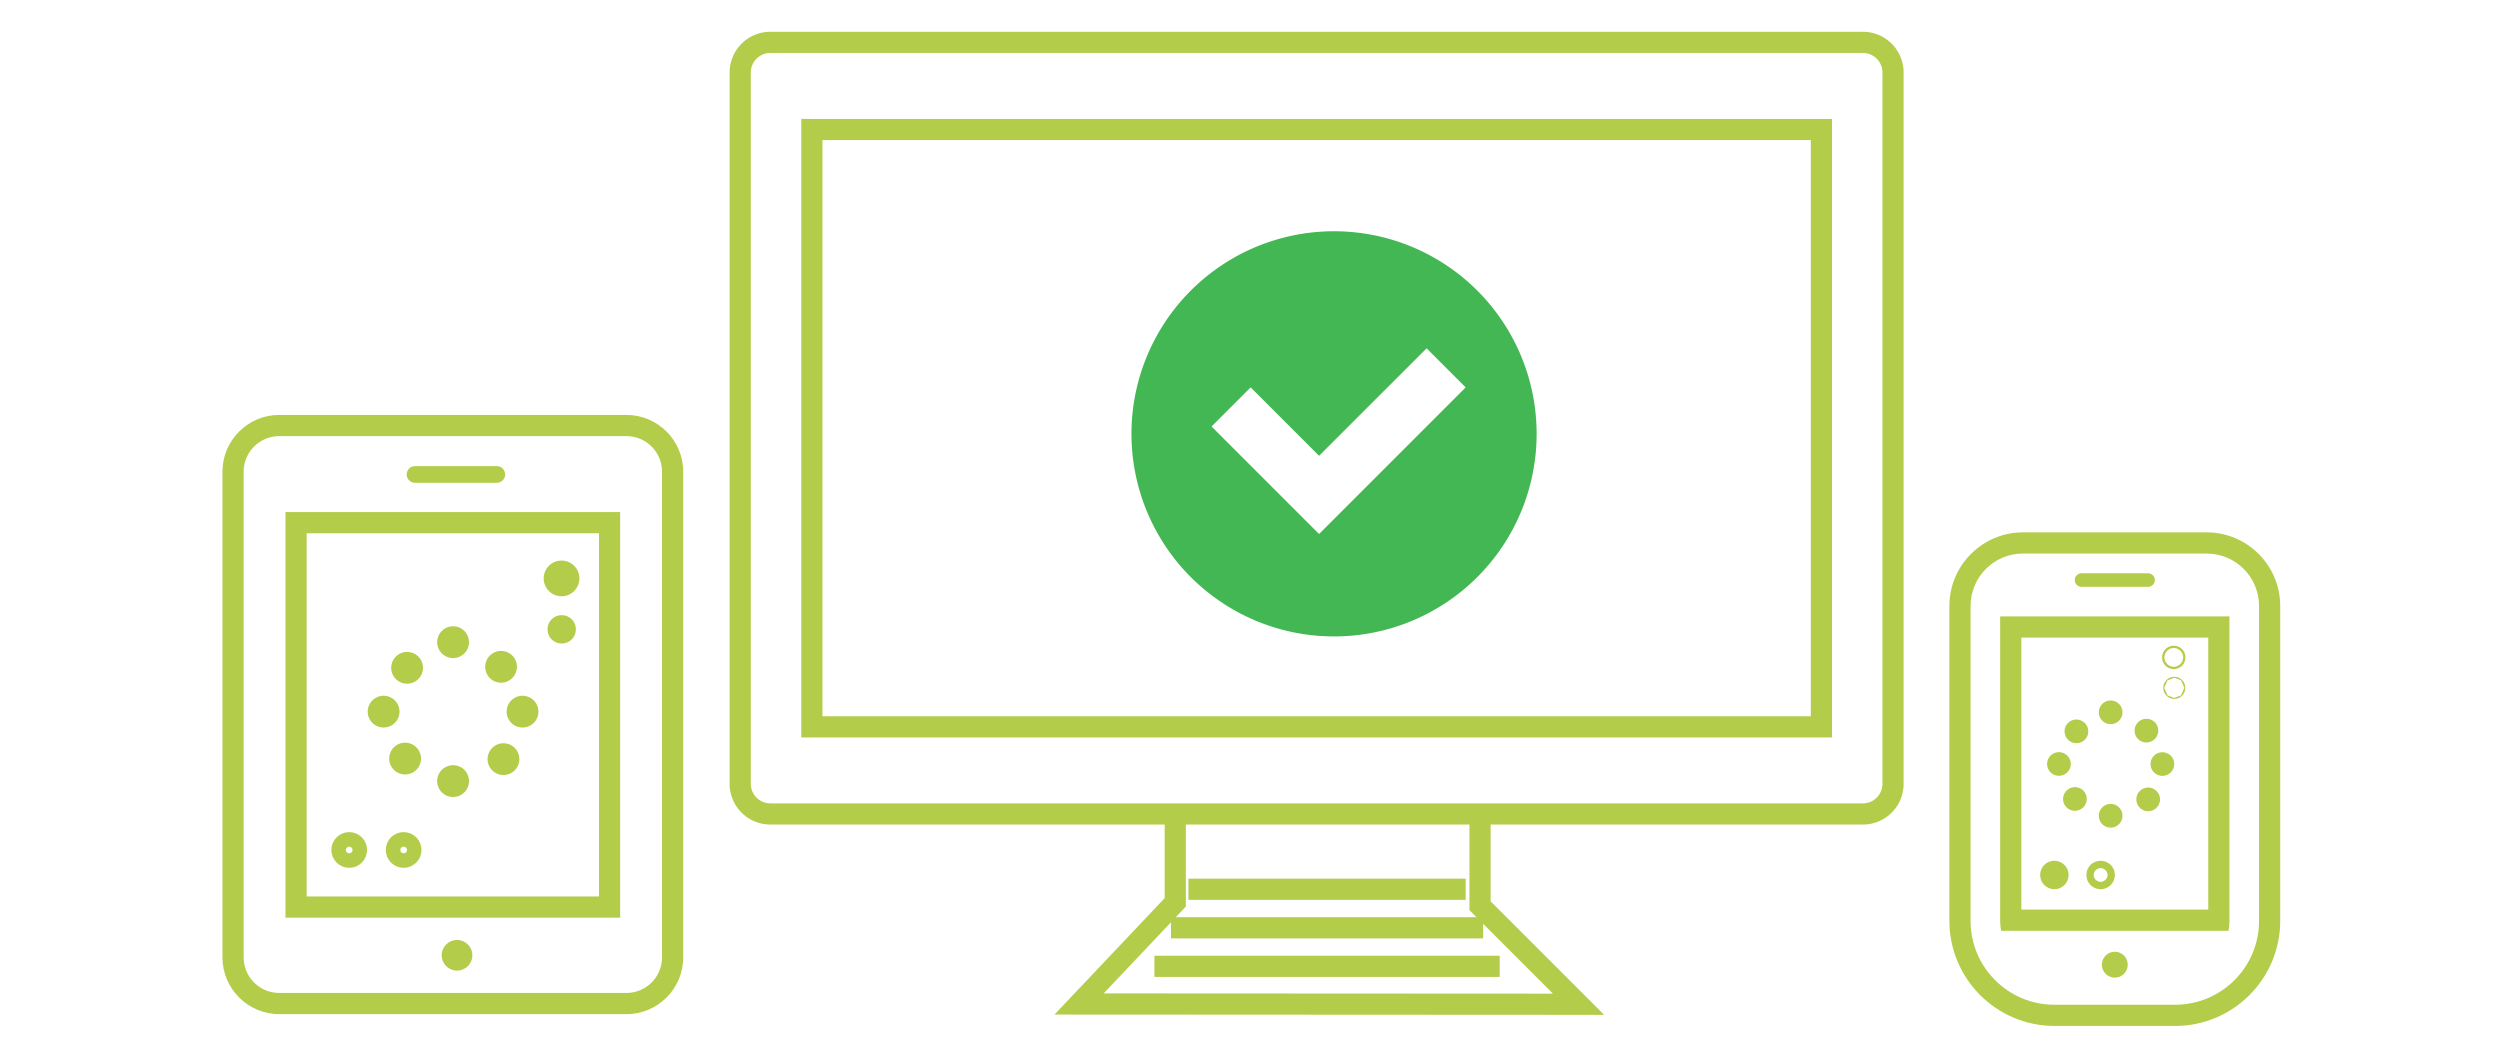 <svg xmlns="http://www.w3.org/2000/svg" xmlns:xlink="http://www.w3.org/1999/xlink" width="236" height="98" viewBox="0 0 236 98">
  <defs>
    <style>
      .cls-1 {
        clip-path: url(#clip-price_icon_installsupport);
      }

      .cls-2, .cls-3, .cls-8 {
        fill: none;
      }

      .cls-2 {
        stroke: #b3cc4a;
        stroke-width: 2px;
      }

      .cls-2, .cls-3 {
        stroke-miterlimit: 10;
      }

      .cls-4 {
        fill: #42b753;
      }

      .cls-5, .cls-7 {
        fill: #b3cc4a;
      }

      .cls-6, .cls-7 {
        stroke: none;
      }
    </style>
    <clipPath id="clip-price_icon_installsupport">
      <rect width="236" height="98"/>
    </clipPath>
  </defs>
  <g id="price_icon_installsupport" class="cls-1">
    <g id="グループ_91" data-name="グループ 91" transform="translate(-180 -3147)">
      <g id="グループ_86" data-name="グループ 86" transform="translate(37.49 -221.59)">
        <path id="パス_199" data-name="パス 199" class="cls-2" d="M253.454,3445.763v8.008l-9.079,9.594,47.151.026-9.3-9.3v-8.669"/>
        <path id="パス_200" data-name="パス 200" class="cls-2" d="M318.377,3372.59H215.225a2.848,2.848,0,0,0-2.839,2.84v67.157a2.848,2.848,0,0,0,2.839,2.841H318.377a2.846,2.846,0,0,0,2.836-2.841V3375.43A2.846,2.846,0,0,0,318.377,3372.59Zm-3.926,64.615h-95.3v-56.39h95.3Z"/>
        <line id="線_5" data-name="線 5" class="cls-2" x2="26.173" transform="translate(254.697 3452.537)"/>
        <line id="線_6" data-name="線 6" class="cls-2" x2="29.469" transform="translate(253.049 3456.174)"/>
        <line id="線_7" data-name="線 7" class="cls-2" x2="32.595" transform="translate(251.486 3459.811)"/>
        <g id="パス_201" data-name="パス 201" class="cls-3">
          <path class="cls-6" d="M350.815,3420.844H333.48a4.949,4.949,0,0,0-4.948,4.949v29.727a7.917,7.917,0,0,0,7.917,7.918h11.4a7.917,7.917,0,0,0,7.917-7.918v-29.727A4.949,4.949,0,0,0,350.815,3420.844Zm-8.667,40.034a1.222,1.222,0,1,1,1.221-1.222A1.221,1.221,0,0,1,342.148,3460.878Zm-3.143-38.171h6.284a.64.64,0,0,1,0,1.28h-6.284a.64.64,0,1,1,0-1.28Zm-7.681,32.813v-28.74H352.97v28.74a5.137,5.137,0,0,1-.089.935H331.414A5.137,5.137,0,0,1,331.324,3455.52Z"/>
          <path class="cls-7" d="M 333.48 3420.844 C 330.747 3420.844 328.532 3423.06 328.532 3425.793 L 328.532 3455.52 C 328.532 3459.893 332.076 3463.438 336.449 3463.438 L 347.846 3463.438 C 352.219 3463.438 355.763 3459.893 355.763 3455.52 L 355.763 3425.793 C 355.763 3423.06 353.548 3420.844 350.815 3420.844 L 333.48 3420.844 M 345.289 3423.987 L 339.005 3423.987 C 338.651 3423.987 338.365 3423.7 338.365 3423.347 C 338.365 3422.994 338.651 3422.707 339.005 3422.707 L 345.289 3422.707 C 345.643 3422.707 345.929 3422.994 345.929 3423.347 C 345.929 3423.7 345.643 3423.987 345.289 3423.987 M 352.881 3456.455 L 331.414 3456.455 C 331.358 3456.152 331.324 3455.84 331.324 3455.52 L 331.324 3426.78 L 352.97 3426.78 L 352.97 3455.52 C 352.97 3455.84 352.937 3456.152 352.881 3456.455 M 342.148 3460.878 C 341.472 3460.878 340.926 3460.331 340.926 3459.656 C 340.926 3458.981 341.472 3458.434 342.148 3458.434 C 342.823 3458.434 343.369 3458.981 343.369 3459.656 C 343.369 3460.331 342.823 3460.878 342.148 3460.878 M 333.48 3418.844 L 350.815 3418.844 C 354.646 3418.844 357.763 3421.961 357.763 3425.793 L 357.763 3455.52 C 357.763 3460.989 353.314 3465.438 347.846 3465.438 L 336.449 3465.438 C 330.981 3465.438 326.532 3460.989 326.532 3455.52 L 326.532 3425.793 C 326.532 3421.961 329.649 3418.844 333.48 3418.844 Z M 350.97 3428.78 L 333.324 3428.78 L 333.324 3454.455 L 350.97 3454.455 L 350.97 3428.78 Z"/>
        </g>
        <g id="楕円形_2" data-name="楕円形 2" class="cls-2" transform="translate(339.465 3449.844)">
          <circle class="cls-6" cx="1.344" cy="1.344" r="1.344"/>
          <circle class="cls-8" cx="1.344" cy="1.344" r="0.344"/>
        </g>
        <g id="楕円形_3" data-name="楕円形 3" class="cls-2" transform="translate(346.61 3429.544)">
          <circle class="cls-6" cx="1.104" cy="1.104" r="1.104"/>
          <circle class="cls-8" cx="1.104" cy="1.104" r="0.104"/>
        </g>
        <g id="楕円形_4" data-name="楕円形 4" class="cls-2" transform="translate(346.809 3432.568)">
          <circle class="cls-6" cx="0.954" cy="0.954" r="0.954"/>
          <circle class="cls-8" cx="0.954" cy="0.954" r="0.046"/>
        </g>
        <g id="パス_202" data-name="パス 202" class="cls-3">
          <path class="cls-6" d="M337.785,3451.187a1.344,1.344,0,1,1-1.344-1.343A1.344,1.344,0,0,1,337.785,3451.187Z"/>
          <path class="cls-7" d="M 336.441 3449.844 C 337.183 3449.844 337.785 3450.445 337.785 3451.187 C 337.785 3451.929 337.183 3452.531 336.441 3452.531 C 335.699 3452.531 335.098 3451.929 335.098 3451.187 C 335.098 3450.445 335.699 3449.844 336.441 3449.844 Z"/>
        </g>
        <g id="パス_203" data-name="パス 203" class="cls-3">
          <path class="cls-6" d="M201.646,3409.759H168.868a3.359,3.359,0,0,0-3.358,3.359v45.848a3.359,3.359,0,0,0,3.358,3.359h32.778a3.358,3.358,0,0,0,3.359-3.359v-45.848A3.358,3.358,0,0,0,201.646,3409.759Zm-15.994,50.458a1.448,1.448,0,1,1,1.449-1.448A1.447,1.447,0,0,1,185.652,3460.217Zm15.4-5h-31.6V3416.93h31.6Z"/>
          <path class="cls-7" d="M 168.868 3409.759 C 167.014 3409.759 165.51 3411.263 165.51 3413.118 L 165.51 3458.966 C 165.51 3460.821 167.014 3462.325 168.868 3462.325 L 201.646 3462.325 C 203.502 3462.325 205.005 3460.821 205.005 3458.966 L 205.005 3413.118 C 205.005 3411.263 203.502 3409.759 201.646 3409.759 L 168.868 3409.759 M 201.055 3455.216 L 169.459 3455.216 L 169.459 3416.93 L 201.055 3416.93 L 201.055 3455.216 M 185.652 3460.217 C 184.853 3460.217 184.205 3459.569 184.205 3458.769 C 184.205 3457.97 184.853 3457.321 185.652 3457.321 C 186.453 3457.321 187.101 3457.97 187.101 3458.769 C 187.101 3459.569 186.453 3460.217 185.652 3460.217 M 168.868 3407.759 L 201.646 3407.759 C 204.601 3407.759 207.005 3410.163 207.005 3413.118 L 207.005 3458.966 C 207.005 3461.921 204.601 3464.325 201.646 3464.325 L 168.868 3464.325 C 165.914 3464.325 163.51 3461.921 163.51 3458.966 L 163.51 3413.118 C 163.51 3410.163 165.914 3407.759 168.868 3407.759 Z M 199.055 3418.93 L 171.459 3418.93 L 171.459 3453.216 L 199.055 3453.216 L 199.055 3418.93 Z"/>
        </g>
        <g id="楕円形_5" data-name="楕円形 5" class="cls-2" transform="translate(173.79 3447.141)">
          <circle class="cls-6" cx="1.686" cy="1.686" r="1.686"/>
          <circle class="cls-8" cx="1.686" cy="1.686" r="0.686"/>
        </g>
        <g id="楕円形_6" data-name="楕円形 6" class="cls-2" transform="translate(178.928 3447.141)">
          <circle class="cls-6" cx="1.686" cy="1.686" r="1.686"/>
          <circle class="cls-8" cx="1.686" cy="1.686" r="0.686"/>
        </g>
        <g id="パス_204" data-name="パス 204" class="cls-3">
          <path class="cls-6" d="M197.2,3423.193a1.686,1.686,0,1,1-1.686-1.685A1.686,1.686,0,0,1,197.2,3423.193Z"/>
          <path class="cls-7" d="M 195.518 3421.508 C 196.449 3421.508 197.204 3422.262 197.204 3423.193 C 197.204 3424.124 196.449 3424.879 195.518 3424.879 C 194.587 3424.879 193.833 3424.124 193.833 3423.193 C 193.833 3422.262 194.587 3421.508 195.518 3421.508 Z"/>
        </g>
        <g id="パス_205" data-name="パス 205" class="cls-3">
          <path class="cls-6" d="M196.876,3428a1.342,1.342,0,1,1-1.342-1.342A1.342,1.342,0,0,1,196.876,3428Z"/>
          <path class="cls-7" d="M 195.534 3426.657 C 196.275 3426.657 196.876 3427.258 196.876 3427.999 C 196.876 3428.74 196.275 3429.341 195.534 3429.341 C 194.793 3429.341 194.192 3428.74 194.192 3427.999 C 194.192 3427.258 194.793 3426.657 195.534 3426.657 Z"/>
        </g>
        <g id="パス_206" data-name="パス 206" class="cls-3">
          <path class="cls-6" d="M181.688,3412.593h7.722a.787.787,0,1,1,0,1.574h-7.722a.787.787,0,1,1,0-1.574Z"/>
          <path class="cls-7" d="M 181.688 3412.593 L 189.41 3412.593 C 189.846 3412.593 190.198 3412.946 190.198 3413.38 C 190.198 3413.814 189.846 3414.167 189.41 3414.167 L 181.688 3414.167 C 181.253 3414.167 180.901 3413.814 180.901 3413.38 C 180.901 3412.946 181.253 3412.593 181.688 3412.593 Z"/>
        </g>
        <path id="パス_207" data-name="パス 207" class="cls-4" d="M268.445,3390.421a19.124,19.124,0,1,0,19.123,19.123A19.124,19.124,0,0,0,268.445,3390.421Zm2.277,24.886L267.03,3419l-10.148-10.151,3.691-3.69,6.457,6.459,10.151-10.148,3.689,3.689Z"/>
        <g id="グループ_84" data-name="グループ 84">
          <path id="パス_208" data-name="パス 208" class="cls-5" d="M185.28,3427.712h0a1.5,1.5,0,0,0,0,3h0a1.488,1.488,0,0,0,.963-.351c.033-.028.066-.057.1-.088h0l.019-.02a1.5,1.5,0,0,0-1.08-2.543Z"/>
          <path id="パス_209" data-name="パス 209" class="cls-5" d="M185.28,3440.826h0a1.5,1.5,0,0,0,0,3h0a1.488,1.488,0,0,0,.963-.351c.033-.028.066-.058.1-.089h0l.019-.02a1.5,1.5,0,0,0-1.08-2.543Z"/>
          <path id="パス_210" data-name="パス 210" class="cls-5" d="M181.33,3433.078a1.483,1.483,0,0,0,.91-.7h0a1.482,1.482,0,0,0,.177-1.008,1.182,1.182,0,0,0-.028-.129h0l-.008-.025a1.5,1.5,0,0,0-2.739-.336h0a1.5,1.5,0,0,0,1.687,2.2Z"/>
          <path id="パス_211" data-name="パス 211" class="cls-5" d="M190.426,3441.7a1.487,1.487,0,0,0,.91-.7h0a1.483,1.483,0,0,0,.178-1.008c-.008-.043-.017-.086-.028-.129h0l-.008-.025a1.5,1.5,0,0,0-2.739-.336h0a1.485,1.485,0,0,0-.15,1.138A1.5,1.5,0,0,0,190.426,3441.7Z"/>
          <path id="パス_212" data-name="パス 212" class="cls-5" d="M179.783,3436.831a1.49,1.49,0,0,0,.44-1.061h0a1.487,1.487,0,0,0-.351-.963c-.028-.033-.057-.066-.088-.1h0l-.02-.018a1.5,1.5,0,0,0-2.541,1.079h0a1.5,1.5,0,0,0,2.56,1.06Z"/>
          <path id="パス_213" data-name="パス 213" class="cls-5" d="M192.986,3434.807c-.028-.033-.057-.066-.088-.1h0l-.021-.018a1.5,1.5,0,0,0-2.54,1.079h0a1.5,1.5,0,0,0,3,0h0A1.487,1.487,0,0,0,192.986,3434.807Z"/>
          <path id="パス_214" data-name="パス 214" class="cls-5" d="M182.049,3439.447a1.487,1.487,0,0,0-.785-.658c-.041-.015-.083-.029-.125-.04h0l-.026-.006a1.5,1.5,0,0,0-1.661,2.205h0a1.5,1.5,0,0,0,2.6-1.5Z"/>
          <path id="パス_215" data-name="パス 215" class="cls-5" d="M188.511,3432.285a1.483,1.483,0,0,0,.91.7,1.5,1.5,0,0,0,1.687-2.2h0a1.493,1.493,0,0,0-.785-.658c-.041-.015-.083-.029-.125-.04l-.027-.006a1.5,1.5,0,0,0-1.661,2.2Z"/>
        </g>
        <g id="グループ_85" data-name="グループ 85">
          <path id="パス_216" data-name="パス 216" class="cls-5" d="M341.756,3434.715h0a1.118,1.118,0,0,0,0,2.236h0a1.11,1.11,0,0,0,.718-.262c.025-.021.049-.042.072-.065h0l.014-.015a1.117,1.117,0,0,0-.8-1.893Z"/>
          <path id="パス_217" data-name="パス 217" class="cls-5" d="M341.756,3444.481h0a1.118,1.118,0,0,0,0,2.236h0a1.11,1.11,0,0,0,.718-.262c.025-.021.049-.043.072-.066h0l.014-.015a1.117,1.117,0,0,0-.8-1.893Z"/>
          <path id="パス_218" data-name="パス 218" class="cls-5" d="M338.814,3438.71a1.107,1.107,0,0,0,.678-.519h0a1.109,1.109,0,0,0,.132-.751c-.006-.032-.012-.064-.021-.1h0l-.006-.019a1.117,1.117,0,0,0-2.04-.25h0a1.116,1.116,0,0,0,1.256,1.636Z"/>
          <path id="パス_219" data-name="パス 219" class="cls-5" d="M345.588,3445.128a1.112,1.112,0,0,0,.678-.52h0a1.1,1.1,0,0,0,.132-.751c-.005-.032-.012-.064-.02-.095h0l-.007-.019a1.116,1.116,0,0,0-2.039-.25h0a1.116,1.116,0,0,0,1.256,1.637Z"/>
          <path id="パス_220" data-name="パス 220" class="cls-5" d="M337.663,3441.5a1.108,1.108,0,0,0,.327-.79h0a1.113,1.113,0,0,0-.261-.717c-.021-.025-.043-.049-.066-.073h0l-.015-.013a1.117,1.117,0,0,0-1.892.8h0a1.116,1.116,0,0,0,1.907.789Z"/>
          <path id="パス_221" data-name="パス 221" class="cls-5" d="M347.495,3440c-.021-.025-.043-.049-.066-.073h0l-.015-.013a1.117,1.117,0,0,0-1.892.8h0a1.117,1.117,0,0,0,2.234,0h0A1.113,1.113,0,0,0,347.495,3440Z"/>
          <path id="パス_222" data-name="パス 222" class="cls-5" d="M339.35,3443.454a1.1,1.1,0,0,0-.585-.49.71.71,0,0,0-.093-.03h0l-.02-.005a1.117,1.117,0,0,0-1.237,1.642h0a1.1,1.1,0,0,0,.677.52,1.117,1.117,0,0,0,1.257-1.637Z"/>
          <path id="パス_223" data-name="パス 223" class="cls-5" d="M344.162,3438.12A1.117,1.117,0,0,0,346.1,3437h0a1.105,1.105,0,0,0-.585-.49q-.045-.016-.093-.03l-.02,0a1.116,1.116,0,0,0-1.236,1.642Z"/>
        </g>
      </g>
    </g>
  </g>
</svg>
